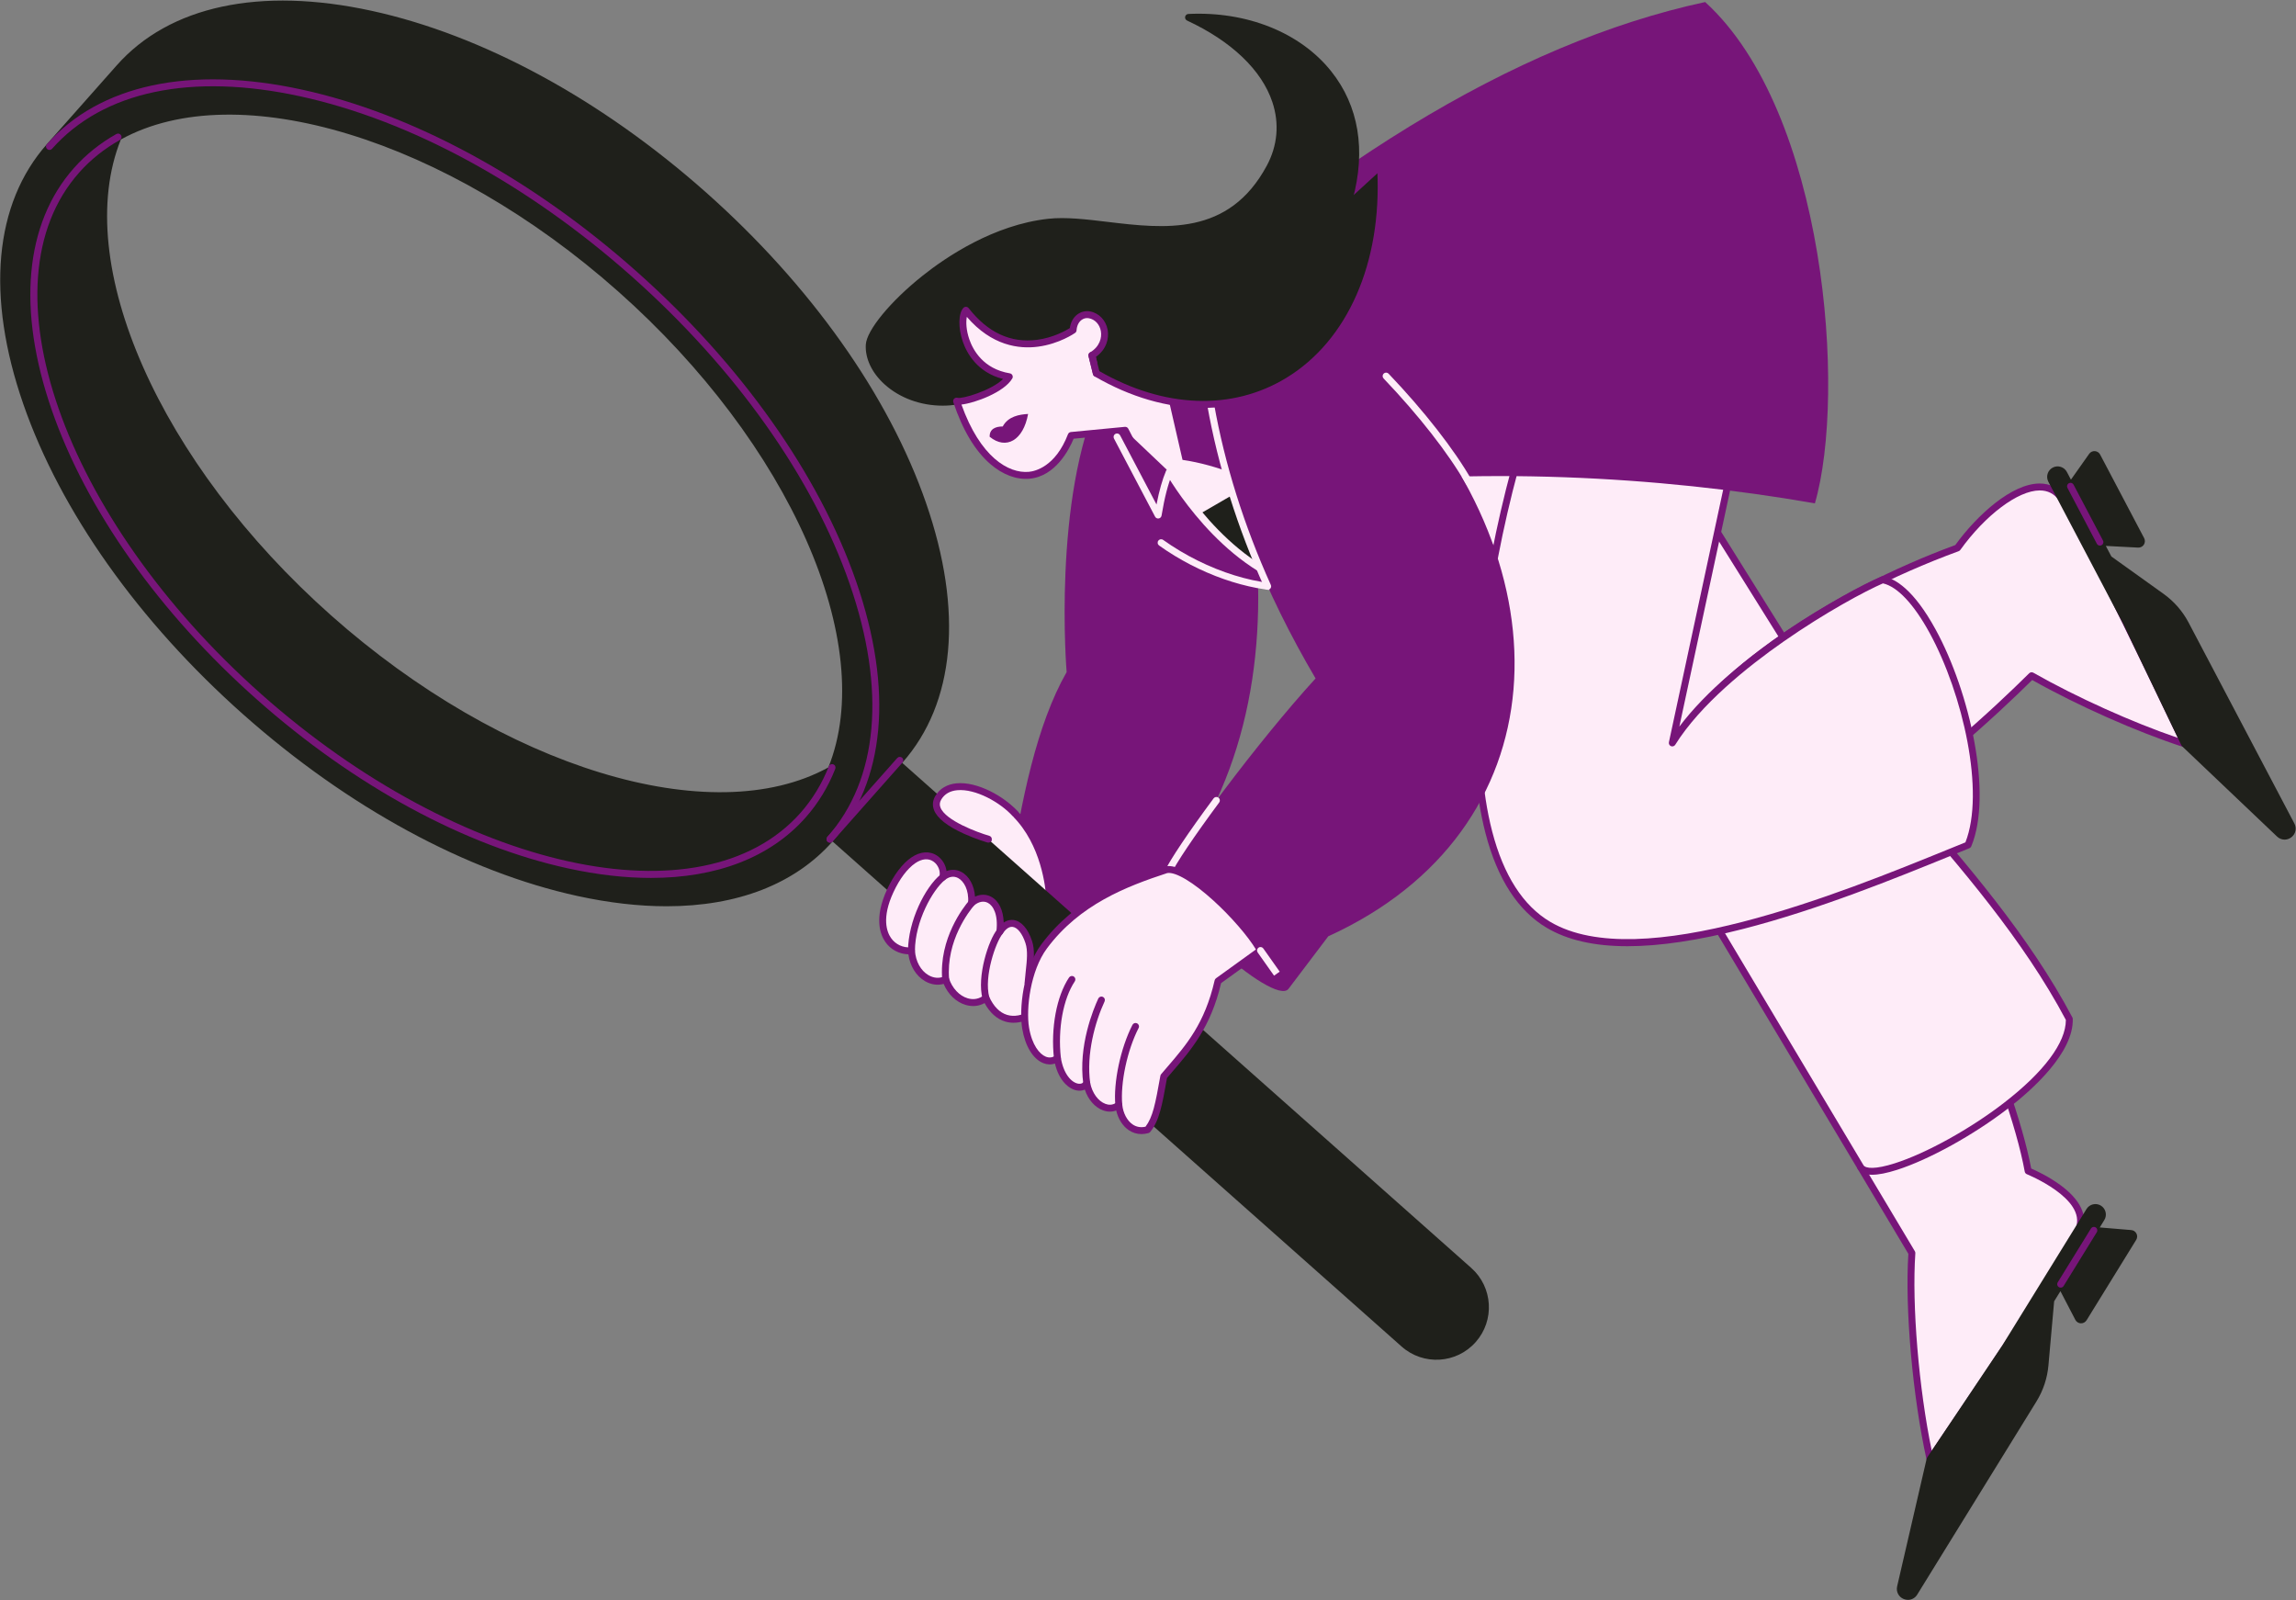 <?xml version="1.0" encoding="UTF-8"?> <svg xmlns="http://www.w3.org/2000/svg" width="2198" height="1532" viewBox="0 0 2198 1532" fill="none"><rect x="0" y="0" width="2198" height="1532" fill="#808080" stroke="none"/> <g clip-path="url(#clip0_199_187)"> <path d="M1376.63 535.675H1501.46L1482.29 387.142L1340.1 416.843L1376.63 535.675Z" fill="#FEECF8"></path> <path d="M1941.58 1120.91C1937.53 1098.69 1929.46 1070.69 1918.53 1039.44C1870.53 902.115 1781.26 1117.32 1781.26 1117.32L1830.28 1199.41C1826.67 1251.94 1834.22 1336.32 1847.67 1396.96C1847.67 1396.96 1980.97 1202.04 1990.36 1176.36C2001.8 1145.07 1941.58 1120.91 1941.58 1120.91Z" fill="#FEECF8"></path> <path d="M1847.67 1400.28C1846.92 1400.28 1846.19 1400.02 1845.6 1399.55C1845.01 1399.08 1844.6 1398.42 1844.44 1397.68C1830.99 1337.07 1823.49 1252.46 1826.91 1200.22L1778.42 1119.02C1778.16 1118.58 1778 1118.08 1777.96 1117.56C1777.92 1117.05 1778.01 1116.53 1778.21 1116.05C1780.35 1110.89 1830.91 990.321 1878.32 990.321C1878.59 990.321 1878.85 990.325 1879.12 990.332C1896.38 990.824 1910.7 1006.98 1921.66 1038.35C1932.77 1070.13 1940.45 1097.1 1944.51 1118.55C1948.89 1120.44 1960.94 1125.99 1972.21 1134.22C1991.35 1148.21 1998.71 1163.17 1993.47 1177.5C1984.04 1203.27 1855.86 1390.86 1850.41 1398.83C1850.1 1399.28 1849.7 1399.64 1849.22 1399.89C1848.74 1400.15 1848.21 1400.28 1847.67 1400.28ZM1784.97 1117.07L1833.13 1197.71C1833.47 1198.29 1833.63 1198.96 1833.59 1199.64C1830.19 1249.13 1836.9 1328.91 1849.29 1388.71C1872.33 1354.9 1979.06 1197.63 1987.25 1175.22C1997.46 1147.28 1940.92 1124.22 1940.35 1123.99C1939.83 1123.78 1939.37 1123.44 1939.01 1123.01C1938.66 1122.58 1938.42 1122.06 1938.32 1121.51C1934.42 1100.12 1926.71 1072.88 1915.41 1040.54C1905.44 1012.03 1893.17 997.365 1878.93 996.961C1861.38 996.465 1839.58 1017.12 1815.77 1056.7C1799.72 1083.37 1787.81 1110.44 1784.97 1117.07Z" fill="#771579"></path> <path d="M1368.57 426.192L1781.26 1117.32C1798 1142.21 1982.69 1042.49 1980.99 975.455C1910.96 842.912 1784.76 734.391 1726.76 641.811C1681.78 569.996 1523.53 316.664 1523.53 316.664L1368.57 426.192Z" fill="#FEECF8"></path> <path d="M1792.05 1124.52C1785.44 1124.52 1780.92 1122.74 1778.52 1119.17C1778.48 1119.12 1778.45 1119.07 1778.42 1119.02L1365.73 427.892C1365.3 427.175 1365.16 426.322 1365.33 425.505C1365.51 424.688 1365.98 423.966 1366.66 423.484L1521.62 313.957C1521.99 313.696 1522.41 313.513 1522.85 313.42C1523.29 313.326 1523.74 313.324 1524.19 313.413C1524.63 313.502 1525.05 313.68 1525.42 313.937C1525.79 314.194 1526.1 314.524 1526.34 314.907C1527.92 317.44 1685.1 569.059 1729.57 640.051C1753.42 678.125 1789.37 719.483 1827.43 763.269C1881.45 825.413 1942.68 895.849 1983.92 973.907C1984.16 974.36 1984.29 974.861 1984.3 975.373C1985.12 1007.72 1945.76 1042.99 1922.22 1061.14C1889.38 1086.45 1846.69 1110.04 1816 1119.84C1806.22 1122.96 1798.23 1124.52 1792.05 1124.52ZM1784.05 1115.53C1786.17 1118.52 1795.12 1119.55 1813.99 1113.52C1844.02 1103.94 1885.89 1080.77 1918.17 1055.88C1956.65 1026.23 1977.74 998.006 1977.69 976.301C1936.81 899.198 1876.05 829.303 1822.43 767.619C1784.2 723.633 1748.08 682.086 1723.96 643.573C1682.12 576.776 1540.5 350.086 1522.58 321.397L1372.99 427.129L1784.05 1115.53Z" fill="#771579"></path> <path d="M2091.22 711.915C2091.22 711.915 1989.92 498.932 1973.72 476.908C1952.21 447.659 1903.86 482.862 1873.92 524.504C1759.59 566.35 1639.63 642.028 1594.12 723.866C1594.12 723.866 1497.57 887.361 1505.26 887.8C1675.06 897.502 1875.48 715.624 1944.91 646.815C1988.25 671.447 2045.06 696.921 2091.22 711.915Z" fill="#FEECF8"></path> <path d="M1518.55 891.488C1514.01 891.488 1509.52 891.361 1505.07 891.108C1504.43 891.074 1503.82 890.875 1503.28 890.53C1502.74 890.185 1502.3 889.707 1502 889.141C1500.63 886.57 1498.93 883.371 1545.31 801.591C1567.81 761.928 1591.04 722.572 1591.27 722.18C1612.8 683.471 1652.6 643.428 1706.34 606.457C1754.43 573.368 1813.17 543.305 1871.83 521.74C1893.16 492.383 1926.16 462.972 1952.44 462.83H1952.64C1962.49 462.83 1970.48 466.905 1976.39 474.944C1992.59 496.971 2090.07 701.784 2094.21 710.492C2094.49 711.077 2094.59 711.731 2094.51 712.373C2094.42 713.015 2094.14 713.617 2093.72 714.104C2093.29 714.592 2092.73 714.943 2092.1 715.114C2091.48 715.286 2090.82 715.27 2090.2 715.07C2045.7 700.615 1989.18 675.553 1945.47 650.934C1911.35 684.599 1844.03 747.011 1764.56 799.516C1672.1 860.593 1589.43 891.487 1518.55 891.488ZM1508.77 884.653C1580.43 887.687 1665.23 857.19 1760.9 793.98C1841.31 740.86 1909.25 677.499 1942.59 644.457C1943.1 643.949 1943.76 643.622 1944.48 643.527C1945.2 643.432 1945.92 643.574 1946.55 643.931C1987.85 667.405 2041.26 691.447 2084.88 706.31C2067.2 669.272 1985.23 498.147 1971.05 478.873C1966.39 472.539 1960.37 469.459 1952.64 469.459H1952.48C1931.85 469.57 1900.65 493.002 1876.61 526.44C1876.22 526.978 1875.68 527.389 1875.06 527.617C1746.91 574.519 1637.78 652.183 1597.02 725.479C1564.91 779.848 1514.95 867.13 1508.77 884.653Z" fill="#771579"></path> <path d="M1490.33 328.561C1413.93 517.343 1369.5 818.432 1482.41 885.276C1574.44 939.757 1782.9 849.785 1884.07 808.874C1913.88 737.236 1852.94 563.939 1802.2 554.974C1766.85 570.026 1645.76 639.103 1600.92 711.164L1679.12 347.286C1679.12 347.286 1607.11 259.806 1490.33 328.561Z" fill="#FEECF8"></path> <path d="M1558.06 905.746C1526.19 905.746 1500.56 899.874 1480.72 888.129C1453.16 871.815 1433.43 841.312 1422.06 797.47C1411.94 758.431 1408.58 709.639 1412.07 652.444C1418.34 549.698 1446.45 428.156 1487.26 327.317C1487.54 326.641 1488.03 326.075 1488.66 325.705C1550.14 289.502 1599.33 296.677 1629.77 309.072C1662.76 322.508 1680.92 344.26 1681.68 345.18C1682.32 345.962 1682.57 346.995 1682.36 347.984L1607.67 695.518C1658.58 627.874 1766.7 566.488 1800.91 551.923C1801.5 551.671 1802.15 551.598 1802.78 551.709C1814.1 553.709 1832 564.161 1853.02 602.599C1886.06 663.027 1907.65 760.847 1887.13 810.149C1886.96 810.554 1886.71 810.922 1886.4 811.231C1886.09 811.54 1885.72 811.784 1885.31 811.949C1880.01 814.094 1874.4 816.376 1868.54 818.764C1814.69 840.691 1740.94 870.72 1668.64 889.232C1625.65 900.239 1588.92 905.746 1558.06 905.746ZM1492.98 330.851C1452.65 430.854 1424.89 551.133 1418.68 652.847C1415.23 709.344 1418.53 757.442 1428.47 795.805C1439.38 837.889 1458.1 867.032 1484.09 882.423C1569.89 933.209 1762.54 854.765 1866.04 812.622C1871.43 810.426 1876.61 808.321 1881.53 806.328C1900.42 758.374 1879.22 664.337 1847.2 605.781C1832.13 578.223 1816.33 561.469 1802.57 558.426C1785.79 565.717 1747.38 586.203 1707.01 614.409C1673.12 638.09 1627.7 674.404 1603.73 712.918C1603.32 713.581 1602.69 714.077 1601.95 714.319C1601.2 714.561 1600.4 714.534 1599.68 714.241C1598.95 713.948 1598.36 713.409 1597.99 712.719C1597.63 712.029 1597.52 711.232 1597.68 710.469L1675.53 348.223C1671.3 343.57 1654.26 326.136 1626.99 315.1C1585.1 298.147 1540.01 303.448 1492.98 330.851Z" fill="#771579"></path> <path d="M1049.54 357.409C1255.23 161.259 1449.72 41.331 1632.38 1.947C1747.85 107.068 1767.87 376.979 1737.42 481.846C1586.35 455.251 1410.13 446.805 1253.33 466.612L1049.54 357.409Z" fill="#771579"></path> <path d="M902.457 388.303C881.41 388.303 861.246 381.022 846.652 367.77C834.627 356.853 828.135 343.085 828.841 329.995C829.586 316.158 852.516 288.32 883.361 263.801C905.769 245.991 951.149 215.245 1003.33 209.442C1020.11 207.576 1039.58 209.909 1060.19 212.379C1114.6 218.899 1176.26 226.289 1212.69 158.647C1223.05 139.408 1224.91 118.33 1218.05 97.692C1207.88 67.105 1178.89 39.401 1136.41 19.681C1135.74 19.369 1135.19 18.841 1134.85 18.18C1134.51 17.52 1134.41 16.766 1134.55 16.038C1134.69 15.31 1135.07 14.652 1135.63 14.166C1136.2 13.681 1136.9 13.399 1137.64 13.363C1193.61 10.643 1244.68 31.113 1274.29 68.124C1300.78 101.233 1307.87 143.874 1294.79 191.44C1285.17 235.518 1257.77 276.092 1217.63 305.698C1176.1 336.332 1124.21 352.208 1071.44 350.432C1063.53 352.615 963.89 380.001 916.276 387.254C911.703 387.952 907.083 388.303 902.457 388.303ZM1016.56 215.397C1012.22 215.397 1008.04 215.588 1004.06 216.032C953.53 221.651 909.332 251.626 887.482 268.994C856.043 293.984 835.999 320.301 835.455 330.353C834.859 341.443 840.562 353.29 851.103 362.861C867.414 377.67 891.406 384.339 915.278 380.703C964.24 373.244 1069.11 344.201 1070.16 343.909C1070.49 343.817 1070.83 343.778 1071.17 343.791C1122.59 345.63 1173.23 330.213 1213.7 300.363C1252.57 271.695 1279.07 232.48 1288.33 189.943L1288.38 189.768C1300.9 144.301 1294.24 103.671 1269.12 72.27C1243.22 39.904 1199.94 20.788 1151.5 19.794C1188.97 39.773 1214.62 66.362 1224.33 95.601C1231.78 118.018 1229.77 140.906 1218.52 161.795C1201.31 193.755 1177.25 212.719 1144.98 219.77C1117.05 225.872 1087.74 222.361 1059.4 218.965C1044.21 217.142 1029.65 215.397 1016.56 215.397ZM2040 1180.75L2004.47 1177.79L2011.67 1166.13C2012.14 1165.38 2012.45 1164.55 2012.59 1163.67C2012.73 1162.8 2012.7 1161.91 2012.49 1161.05C2012.29 1160.2 2011.92 1159.39 2011.41 1158.67C2010.89 1157.96 2010.24 1157.35 2009.49 1156.88C2008.74 1156.42 2007.91 1156.11 2007.04 1155.97C2006.17 1155.83 2005.28 1155.86 2004.42 1156.06C2003.56 1156.27 2002.75 1156.64 2002.04 1157.15C2001.32 1157.67 2000.71 1158.32 2000.25 1159.07L1919.63 1289.66L1847.67 1396.96L1819.4 1519.24C1817.56 1527.21 1828.28 1531.62 1832.57 1524.67L1946.77 1339.67C1952.92 1329.71 1956.66 1318.44 1957.7 1306.77L1963.23 1244.61L1972.72 1229.23L1989.72 1261.88C1990.74 1263.85 1993.51 1263.95 1994.68 1262.07L2042.19 1185.1C2043.31 1183.29 2042.12 1180.93 2040 1180.75Z" fill="#1F201B"></path> <path d="M1826.54 1531.44C1825.12 1531.44 1823.73 1531.16 1822.42 1530.62C1817.56 1528.61 1814.99 1523.63 1816.17 1518.49L1844.45 1396.21C1844.54 1395.82 1844.7 1395.45 1844.92 1395.11L1916.88 1287.81L1997.43 1157.33C2000.34 1152.62 2006.52 1151.16 2011.23 1154.06C2012.35 1154.75 2013.33 1155.66 2014.1 1156.73C2014.87 1157.8 2015.42 1159.01 2015.72 1160.29C2016.03 1161.57 2016.07 1162.9 2015.86 1164.21C2015.65 1165.51 2015.19 1166.75 2014.49 1167.87L2010.13 1174.93L2040.27 1177.45C2041.33 1177.53 2042.34 1177.89 2043.21 1178.48C2044.09 1179.07 2044.8 1179.88 2045.27 1180.82C2045.75 1181.76 2045.97 1182.81 2045.93 1183.87C2045.88 1184.92 2045.57 1185.95 2045.01 1186.84L1997.5 1263.81C1996.92 1264.73 1996.11 1265.49 1995.15 1266C1994.19 1266.51 1993.11 1266.77 1992.02 1266.73C1990.94 1266.69 1989.88 1266.36 1988.96 1265.78C1988.04 1265.2 1987.29 1264.38 1986.78 1263.42L1972.48 1235.94L1966.46 1245.68L1961 1307.07C1959.91 1319.25 1956 1331 1949.59 1341.42L1835.39 1526.41C1833.39 1529.64 1830.06 1531.44 1826.54 1531.44ZM1850.77 1398.3L1822.63 1519.99C1822.08 1522.37 1823.46 1523.88 1824.95 1524.49C1826.43 1525.1 1828.47 1525.01 1829.75 1522.92L1943.95 1337.93C1949.82 1328.4 1953.4 1317.63 1954.4 1306.48L1959.93 1244.31C1959.98 1243.8 1960.14 1243.3 1960.41 1242.86L1969.9 1227.49C1970.21 1226.99 1970.65 1226.59 1971.16 1226.31C1971.68 1226.04 1972.26 1225.9 1972.84 1225.92C1973.43 1225.94 1973.99 1226.12 1974.49 1226.43C1974.98 1226.74 1975.39 1227.18 1975.66 1227.7L1992.29 1259.63L2038.98 1183.99L2004.2 1181.09C2003.64 1181.05 2003.09 1180.86 2002.62 1180.54C2002.15 1180.22 2001.77 1179.79 2001.52 1179.28C2001.26 1178.78 2001.14 1178.21 2001.17 1177.65C2001.19 1177.08 2001.36 1176.53 2001.66 1176.05L2008.86 1164.39C2009.09 1164.01 2009.25 1163.59 2009.32 1163.14C2009.39 1162.7 2009.38 1162.25 2009.27 1161.82C2009.17 1161.38 2008.98 1160.97 2008.72 1160.61C2008.46 1160.25 2008.13 1159.94 2007.75 1159.7C2006.98 1159.23 2006.06 1159.08 2005.18 1159.29C2004.3 1159.5 2003.55 1160.04 2003.07 1160.81L1922.45 1291.41L1850.77 1398.3ZM2193.5 789.76L2092.2 597.389C2086.74 587.025 2078.94 578.078 2069.42 571.261L2018.71 534.94L1982.5 466.177L2010.29 518.954L2047.03 520.869C2049.24 520.984 2050.74 518.645 2049.7 516.685L2007.56 436.651C2006.56 434.765 2003.93 434.593 2002.7 436.334L1982.12 465.461L1975.74 453.336C1975.33 452.548 1974.77 451.849 1974.09 451.279C1973.41 450.709 1972.63 450.279 1971.78 450.013C1970.94 449.748 1970.05 449.653 1969.17 449.733C1968.29 449.813 1967.43 450.067 1966.64 450.48C1965.86 450.893 1965.17 451.458 1964.6 452.141C1964.04 452.824 1963.61 453.612 1963.35 454.46C1963.1 455.307 1963.01 456.198 1963.09 457.08C1963.18 457.962 1963.44 458.819 1963.86 459.6L2035.37 595.4L2091.22 711.913L2182.15 798.363C2188.07 803.995 2197.31 796.993 2193.5 789.76Z" fill="#1F201B"></path> <path d="M2187.09 803.717C2184.5 803.717 2181.92 802.724 2179.86 800.767L2088.94 714.317C2088.65 714.04 2088.41 713.711 2088.24 713.348L2032.39 596.835L1960.93 461.145C1958.35 456.251 1960.23 450.173 1965.12 447.594C1966.29 446.976 1967.56 446.595 1968.87 446.474C1970.18 446.352 1971.51 446.491 1972.76 446.884C1974.02 447.271 1975.19 447.903 1976.21 448.745C1977.22 449.588 1978.06 450.623 1978.67 451.79L1982.54 459.135L2000 434.42C2000.61 433.556 2001.42 432.863 2002.38 432.408C2003.33 431.954 2004.38 431.753 2005.43 431.825C2006.49 431.889 2007.51 432.225 2008.39 432.8C2009.28 433.374 2010 434.168 2010.49 435.104L2052.64 515.14C2053.14 516.105 2053.38 517.186 2053.34 518.275C2053.29 519.364 2052.96 520.421 2052.38 521.34C2051.79 522.257 2050.97 523.003 2050 523.501C2049.03 524 2047.95 524.234 2046.86 524.179L2015.94 522.568L2021.27 532.7L2071.35 568.565C2081.28 575.694 2089.42 585.032 2095.13 595.844L2196.43 788.215C2198.89 792.874 2197.67 798.349 2193.48 801.529C2191.54 802.993 2189.31 803.717 2187.09 803.717ZM2093.95 709.931L2184.43 795.96C2186.2 797.645 2188.2 797.21 2189.47 796.242C2190.75 795.274 2191.71 793.468 2190.57 791.304L2089.27 598.934C2084.04 589.033 2076.59 580.483 2067.49 573.955L2016.78 537.634C2016.36 537.334 2016.02 536.941 2015.78 536.485L2007.39 520.55L2007.36 520.5L1979.57 467.722C1979.5 467.602 1979.45 467.477 1979.4 467.35C1979.32 467.239 1979.25 467.125 1979.19 467.006L1972.8 454.881C1972.6 454.485 1972.31 454.134 1971.97 453.848C1971.63 453.563 1971.23 453.348 1970.8 453.217C1970.38 453.084 1969.93 453.037 1969.48 453.078C1969.04 453.119 1968.61 453.248 1968.21 453.457C1967.41 453.879 1966.82 454.6 1966.55 455.462C1966.28 456.324 1966.37 457.256 1966.79 458.055L2038.3 593.855L2093.95 709.931ZM2012.34 515.742L2046.39 517.516L2004.97 438.858L1986 465.713L2012.34 515.742Z" fill="#1F201B"></path> <path d="M1053.9 376.978C1007.22 476.832 1021.11 643.334 1021.11 643.334C992.548 693.47 977.781 764.959 966.208 841.388C966.182 863.055 1100.59 905.713 1108.71 882.95C1117.35 857.377 1124.98 832.92 1124.98 832.92C1195.99 736.774 1215.55 616.062 1199.03 489.969C1199.03 489.97 1100.59 277.125 1053.9 376.978Z" fill="#771579"></path> <path d="M915.775 383.978C869.356 391.05 830.54 360.032 832.148 330.173C833.402 306.908 915.775 222.514 1003.69 212.737C1064.29 205.999 1164.19 255.692 1215.61 160.22C1240.8 113.443 1218.35 54.064 1137.8 16.674C1235.23 11.935 1322.23 79.361 1291.57 190.648C1272.6 277.763 1181.63 351.067 1071.05 347.102C1071.05 347.102 965.503 376.403 915.775 383.978Z" fill="#1F201B"></path> <path d="M924.679 296.995C917.237 305.121 921.861 353.195 966.209 360.643C957.825 374.862 922.202 385.899 915.775 383.978C934.92 441.313 965.23 456.807 985.314 454.937C1008.67 452.763 1021.4 427.463 1025.49 416.843L1077.17 411.889C1086.07 428.624 1120.8 498.974 1130.36 502.496C1172.94 514.385 1191.26 499.907 1192.27 466.609L1126.44 370.005C1108.33 346.607 1084.35 346.761 1049.54 357.408L1045.28 340.16C1064.25 328.806 1059.19 304.393 1042.93 301.347C1035.67 299.987 1028.02 305.442 1027.31 315.962C1027.31 315.962 970.686 355.904 924.679 296.995Z" fill="#FEECF8"></path> <path d="M1156.37 509.957C1148.59 509.957 1139.66 508.533 1129.47 505.689C1129.38 505.665 1129.3 505.637 1129.21 505.607C1121.49 502.761 1105.43 473.934 1080.29 425.103C1078.31 421.254 1076.61 417.942 1075.28 415.401L1027.81 419.951C1023.46 430.421 1010.38 455.935 985.62 458.239C973.187 459.394 959.841 454.399 948.025 444.168C933.422 431.524 921.515 411.626 912.634 385.031C912.441 384.455 912.41 383.838 912.545 383.245C912.679 382.653 912.973 382.11 913.395 381.674C913.817 381.238 914.351 380.926 914.938 380.773C915.525 380.62 916.143 380.631 916.724 380.805C921.104 382.09 949.152 373.765 960.282 362.787C935.377 356.462 925.434 337.882 921.661 326.899C917.17 313.837 917.419 300.018 922.238 294.758C922.561 294.4 922.959 294.117 923.403 293.932C923.848 293.746 924.329 293.662 924.81 293.685C925.291 293.704 925.761 293.828 926.19 294.047C926.618 294.266 926.993 294.577 927.289 294.956C945.596 318.397 967.657 328.6 992.816 325.284C1008.44 323.226 1020.43 316.401 1024.18 314.054C1024.91 308.643 1027.35 304.101 1031.17 301.144C1034.71 298.395 1039.21 297.282 1043.54 298.092C1052.14 299.703 1058.76 306.656 1060.39 315.807C1061.8 323.681 1059.46 334.356 1049.06 341.66L1051.92 353.24C1084.24 343.795 1109.8 343.096 1129.06 367.98C1129.1 368.033 1129.14 368.087 1129.18 368.143L1195 464.747C1195.4 465.325 1195.6 466.015 1195.58 466.715C1195.06 483.85 1190.01 496.066 1180.56 503.026C1174.27 507.649 1166.26 509.957 1156.37 509.957ZM1131.44 499.357C1152.12 505.1 1167.32 504.536 1176.63 497.682C1184.17 492.128 1188.3 482.002 1188.92 467.58L1123.76 371.959C1108.31 352.064 1088.45 348.98 1050.51 360.581C1050.08 360.712 1049.62 360.754 1049.18 360.705C1048.73 360.656 1048.3 360.516 1047.91 360.294C1047.51 360.071 1047.17 359.772 1046.9 359.413C1046.63 359.055 1046.43 358.644 1046.32 358.207L1042.06 340.959C1041.89 340.269 1041.95 339.543 1042.22 338.888C1042.49 338.232 1042.97 337.682 1043.58 337.317C1052.86 331.765 1054.98 323.168 1053.87 316.973C1052.71 310.462 1048.28 305.724 1042.32 304.608C1039.82 304.14 1037.3 304.772 1035.22 306.385C1032.54 308.468 1030.9 311.95 1030.61 316.186C1030.58 316.679 1030.44 317.157 1030.2 317.587C1029.96 318.018 1029.62 318.388 1029.22 318.673C1028.61 319.1 1014.16 329.16 993.678 331.857C975.546 334.246 949.38 331.027 925.553 303.295C924.666 307.949 924.842 315.777 927.922 324.74C931.48 335.09 941.254 353.092 966.756 357.374C967.286 357.464 967.786 357.681 968.213 358.007C968.641 358.333 968.983 358.758 969.209 359.245C969.436 359.733 969.541 360.268 969.516 360.805C969.49 361.342 969.334 361.865 969.061 362.328C961.344 375.419 933.572 385.746 920.414 387.26C938.326 437.388 965.338 453.468 985.006 451.637C990.731 451.104 1010.35 446.934 1022.4 415.651C1022.62 415.076 1023 414.574 1023.49 414.202C1023.98 413.83 1024.56 413.602 1025.17 413.544L1076.86 408.59C1077.51 408.525 1078.16 408.656 1078.74 408.967C1079.32 409.277 1079.79 409.752 1080.1 410.332C1081.53 413.025 1083.63 417.103 1086.18 422.066C1095.61 440.386 1124.24 496.004 1131.44 499.357Z" fill="#771579"></path> <path d="M1132.05 440.203L1115.1 366.456L1146.77 373.677C1164.88 394.142 1173.68 422.588 1180.08 453.088C1165.82 447.548 1148.41 442.555 1132.05 440.203Z" fill="#771579"></path> <path d="M1130.36 502.497C1160.22 539.027 1201.62 554.911 1248.08 561.744L1192.27 466.61L1130.36 502.497Z" fill="#1F201B"></path> <path d="M1119.36 451.883C1119.36 451.883 1170.95 543.462 1248.08 561.744C1185.97 569.213 1101.02 526.569 1066.56 474.736C1032.09 422.901 1079.75 423.119 1119.36 451.883Z" fill="#771579"></path> <path d="M1248.09 565.059C1247.84 565.059 1247.58 565.03 1247.32 564.969C1206.64 555.328 1173.21 525.497 1152.33 502.17C1129.81 477.01 1117.01 454.459 1116.48 453.511C1116.06 452.746 1115.95 451.845 1116.19 451.004C1116.43 450.163 1116.99 449.451 1117.75 449.021C1118.51 448.592 1119.41 448.481 1120.25 448.712C1121.1 448.942 1121.81 449.497 1122.25 450.254C1122.76 451.157 1174.05 540.788 1248.85 558.518C1249.27 558.618 1249.67 558.801 1250.02 559.056C1250.38 559.311 1250.67 559.633 1250.9 560.003C1251.13 560.374 1251.28 560.786 1251.35 561.215C1251.42 561.645 1251.41 562.085 1251.31 562.508C1251.14 563.234 1250.72 563.881 1250.14 564.344C1249.56 564.807 1248.83 565.059 1248.09 565.059Z" fill="#FEECF8"></path> <path d="M1233.75 565.884C1195.04 565.884 1147.99 549.569 1109.64 522.195C1109.29 521.944 1108.98 521.624 1108.75 521.255C1108.51 520.885 1108.35 520.472 1108.28 520.041C1108.21 519.609 1108.22 519.168 1108.32 518.741C1108.41 518.314 1108.59 517.911 1108.85 517.555C1109.1 517.198 1109.43 516.896 1109.8 516.665C1110.17 516.434 1110.58 516.278 1111.01 516.208C1111.44 516.138 1111.89 516.154 1112.31 516.255C1112.74 516.356 1113.14 516.541 1113.49 516.798C1155.58 546.844 1208.25 563.195 1247.69 558.453C1248.55 558.371 1249.41 558.629 1250.08 559.172C1250.76 559.715 1251.19 560.501 1251.29 561.36C1251.4 562.219 1251.16 563.085 1250.63 563.772C1250.11 564.459 1249.33 564.913 1248.48 565.037C1243.59 565.612 1238.67 565.895 1233.75 565.884Z" fill="#FEECF8"></path> <path d="M1158.94 387.142C1175.63 480.957 1211.26 567.572 1259.42 649.428C1203.71 710.351 1129.7 810.268 1117.52 836.167C1105.34 862.067 1219.93 964.489 1233.54 946.509L1271.6 896.234C1493.03 795.466 1504.51 545.832 1326.91 359.965C1262.46 283.848 1151.38 316.664 1158.94 387.142Z" fill="#771579"></path> <path d="M1406.15 464.725C1405.57 464.725 1404.99 464.571 1404.49 464.277C1403.98 463.983 1403.56 463.561 1403.27 463.053C1386.75 434.093 1358.05 397.355 1324.51 362.258C1323.92 361.621 1323.59 360.774 1323.62 359.9C1323.64 359.027 1324.01 358.198 1324.64 357.594C1325.27 356.99 1326.11 356.66 1326.99 356.675C1327.86 356.691 1328.69 357.05 1329.3 357.676C1363.19 393.146 1392.25 430.356 1409.02 459.765C1409.31 460.269 1409.46 460.84 1409.46 461.421C1409.46 462.002 1409.31 462.572 1409.02 463.074C1408.73 463.576 1408.31 463.993 1407.8 464.283C1407.3 464.573 1406.73 464.725 1406.15 464.725ZM1213.57 564.568C1212.93 564.569 1212.3 564.385 1211.77 564.038C1211.23 563.692 1210.81 563.198 1210.54 562.617C1184.51 504.9 1166.06 446.057 1155.69 387.723C1155.56 386.868 1155.76 385.996 1156.27 385.294C1156.77 384.591 1157.53 384.113 1158.38 383.962C1159.23 383.81 1160.11 383.997 1160.82 384.483C1161.54 384.968 1162.03 385.714 1162.21 386.561C1172.48 444.356 1190.78 502.672 1216.58 559.889C1216.81 560.394 1216.91 560.947 1216.87 561.5C1216.82 562.052 1216.65 562.585 1216.35 563.05C1216.05 563.515 1215.63 563.898 1215.15 564.163C1214.66 564.429 1214.12 564.568 1213.57 564.568ZM1117.51 839.484C1116.96 839.483 1116.41 839.342 1115.92 839.072C1115.43 838.803 1115.02 838.414 1114.72 837.943C1114.42 837.471 1114.25 836.932 1114.21 836.374C1114.18 835.817 1114.28 835.26 1114.52 834.755C1119.96 823.181 1137.67 796.784 1161.87 764.143C1162.4 763.463 1163.18 763.017 1164.03 762.902C1164.89 762.786 1165.76 763.01 1166.45 763.525C1167.15 764.04 1167.61 764.805 1167.75 765.659C1167.89 766.512 1167.69 767.386 1167.19 768.093C1143.23 800.403 1125.78 826.378 1120.51 837.578C1120.25 838.148 1119.82 838.63 1119.29 838.968C1118.76 839.305 1118.14 839.484 1117.51 839.484Z" fill="#FEECF8"></path> <path d="M947.417 418.085C947.225 410.485 953.14 408.262 959.934 408.22C965.147 398.512 975.76 396.756 984.218 396.248C979.651 421.471 963.243 430.949 947.417 418.085Z" fill="#771579"></path> <path d="M1049.54 357.409C1191.25 439.865 1330.63 343.039 1321.83 162.929L1281.91 199.492C1171.88 258.361 1041.56 321.106 1049.54 357.409Z" fill="#1F201B"></path> <path d="M1151.77 390.436C1117.9 390.436 1082.37 380.349 1047.87 360.275C1047.49 360.052 1047.16 359.753 1046.89 359.398C1046.62 359.042 1046.43 358.637 1046.32 358.205L1042.06 340.957C1041.95 340.531 1041.92 340.087 1041.98 339.651C1042.04 339.214 1042.19 338.794 1042.41 338.415C1042.63 338.036 1042.93 337.705 1043.29 337.442C1043.64 337.179 1044.04 336.99 1044.47 336.884C1044.89 336.778 1045.34 336.759 1045.77 336.827C1046.21 336.895 1046.63 337.049 1047 337.28C1047.37 337.511 1047.7 337.814 1047.96 338.172C1048.21 338.53 1048.39 338.936 1048.49 339.365L1052.42 355.244C1114.44 390.874 1179.59 393.262 1231.36 361.744C1290.26 325.887 1322.85 251.623 1318.52 163.091C1318.48 162.215 1318.79 161.359 1319.38 160.711C1319.97 160.063 1320.79 159.675 1321.67 159.632C1322.54 159.589 1323.4 159.895 1324.05 160.483C1324.7 161.07 1325.09 161.892 1325.14 162.767C1329.58 253.765 1295.81 330.268 1234.8 367.409C1209.55 382.782 1181.28 390.436 1151.77 390.436Z" fill="#771579"></path> <path d="M972.039 779.144C1005.19 812.443 1005.19 864.44 1005.19 864.44H910.3L947.417 801.189C947.417 801.189 938.887 745.846 972.039 779.144Z" fill="#FEECF8"></path> <path d="M1005.19 867.756H910.302C909.718 867.756 909.145 867.601 908.641 867.308C908.136 867.015 907.717 866.594 907.428 866.087C907.138 865.58 906.987 865.006 906.99 864.422C906.994 863.838 907.151 863.266 907.446 862.762L943.972 800.514C943.015 793.607 940.763 771.243 950.773 766.175C956.601 763.225 964.326 766.699 974.385 776.804C1008.12 810.683 1008.5 862.261 1008.5 864.441C1008.5 865.32 1008.16 866.163 1007.53 866.785C1006.91 867.406 1006.07 867.756 1005.19 867.756ZM916.088 861.126H1001.75C1001.06 849.323 996.731 808.647 969.694 781.485C958.973 770.718 954.794 771.572 953.763 772.093C949.031 774.489 949.133 790.571 950.692 800.684C950.809 801.438 950.661 802.21 950.275 802.868L916.088 861.126ZM1077.17 411.891L1119.36 451.884C1114.43 463.595 1111.23 477.817 1108.71 493.018L1066.56 412.908L1077.17 411.891Z" fill="#771579"></path> <path d="M1108.71 496.333C1108.1 496.333 1107.51 496.168 1107 495.856C1106.48 495.544 1106.06 495.097 1105.78 494.563L1066.42 419.774C1066.01 418.996 1065.93 418.087 1066.19 417.247C1066.45 416.408 1067.03 415.706 1067.81 415.296C1068.59 414.886 1069.5 414.802 1070.33 415.063C1071.17 415.323 1071.88 415.906 1072.28 416.684L1107.15 482.943C1109.75 469.572 1112.71 459.143 1116.31 450.595C1116.48 450.189 1116.72 449.819 1117.03 449.508C1117.34 449.196 1117.71 448.949 1118.11 448.781C1118.52 448.613 1118.95 448.527 1119.39 448.528C1119.83 448.53 1120.26 448.618 1120.67 448.789C1121.07 448.959 1121.44 449.208 1121.74 449.522C1122.05 449.835 1122.29 450.206 1122.46 450.614C1122.62 451.021 1122.7 451.457 1122.69 451.896C1122.68 452.335 1122.59 452.768 1122.42 453.17C1118.21 463.158 1114.89 475.992 1111.97 493.56C1111.85 494.335 1111.45 495.039 1110.85 495.546C1110.25 496.054 1109.49 496.333 1108.71 496.333Z" fill="#FEECF8"></path> <path d="M1412.7 1284.68C1394.3 1305.45 1362.54 1307.36 1341.79 1288.94L775.719 786.56L842.381 711.329L1408.45 1213.7C1429.21 1232.13 1431.11 1263.9 1412.7 1284.68Z" fill="#1F201B"></path> <path d="M673.63 186.595C467.306 3.487 216.842 -51.051 114.202 64.78L47.39 140.179C-55.25 256.011 28.802 498.351 235.126 681.459C441.449 864.568 691.913 919.106 794.553 803.275L861.365 727.876C964.005 612.045 879.953 369.704 673.63 186.595ZM795.625 736.927C684.769 798.916 483.856 741.619 314.78 591.567C145.705 441.516 64.84 248.74 113.082 131.182C223.926 69.137 424.868 126.408 593.975 276.489C763.083 426.569 843.925 619.376 795.625 736.927Z" fill="#1F201B"></path> <path d="M638.107 867.498C611.581 867.498 583.104 864.261 553.016 857.71C446.809 834.583 333.132 772.871 232.927 683.94C132.722 595.011 57.908 489.44 22.267 386.678C-13.601 283.26 -5.56 194.938 44.913 137.98L111.724 62.581C162.192 5.623 248.849 -12.931 355.738 10.346C461.945 33.473 575.622 95.185 675.827 184.115C776.032 273.045 850.846 378.616 886.486 481.378C922.355 584.795 914.313 673.117 863.841 730.076L797.03 805.474C760.768 846.4 705.813 867.497 638.107 867.498ZM270.652 7.185C204.874 7.185 151.647 27.518 116.68 66.979L49.868 142.378C1.057 197.464 -6.523 283.451 28.525 384.503C63.8 486.21 137.953 590.79 237.324 678.98C336.692 767.169 449.307 828.341 554.424 851.231C658.867 873.973 743.264 856.159 792.074 801.075L858.886 725.676C907.697 670.591 915.277 584.603 880.227 483.551C844.953 381.844 770.799 277.264 671.429 189.075C572.062 100.887 459.447 39.713 354.33 16.823C324.708 10.374 296.694 7.185 270.652 7.185ZM689.365 764.819C654.456 764.819 616.244 758.876 576.091 746.94C487.629 720.644 394.046 666.345 312.582 594.047C231.119 521.748 166.061 435.257 129.397 350.506C93.028 266.435 86.146 188.096 110.018 129.922C110.303 129.23 110.813 128.653 111.465 128.288C166.318 97.584 244.861 95.036 332.622 121.111C421.094 147.397 514.693 201.697 596.172 274.009C677.65 346.321 742.711 432.826 779.367 517.591C815.728 601.674 822.59 680.018 798.689 738.189C798.403 738.881 797.893 739.457 797.24 739.823C767.484 756.46 730.748 764.819 689.365 764.819ZM115.71 133.513C68.119 251.853 152.573 443.18 316.979 589.087C481.382 734.994 681.287 796.029 792.998 734.595C840.649 616.253 756.215 424.905 591.777 278.968C427.339 133.031 227.414 72.019 115.71 133.513Z" fill="#1F201B"></path> <path d="M794.552 806.59C793.914 806.589 793.289 806.405 792.754 806.058C792.218 805.711 791.794 805.216 791.532 804.634C791.271 804.051 791.183 803.405 791.279 802.774C791.376 802.143 791.652 801.553 792.076 801.075L858.887 725.676C859.173 725.34 859.523 725.065 859.916 724.866C860.309 724.668 860.738 724.55 861.178 724.519C861.617 724.488 862.058 724.545 862.475 724.687C862.892 724.829 863.277 725.053 863.607 725.346C863.936 725.638 864.204 725.994 864.395 726.391C864.586 726.788 864.695 727.22 864.717 727.66C864.739 728.101 864.673 728.541 864.523 728.955C864.373 729.37 864.142 729.75 863.843 730.074L797.031 805.473C796.721 805.825 796.339 806.106 795.912 806.299C795.484 806.491 795.021 806.591 794.552 806.59Z" fill="#771579"></path> <path d="M989.631 969.361C972.244 980.373 954.109 977.825 943.851 955.317C931.107 965.638 911.639 956.868 905.313 937.54C892.203 943.91 874.037 932.391 872.581 910.115C852.895 911.693 834.355 891.364 852.284 852.671C858.95 838.285 866.922 828.587 874.273 823.556C892.094 811.358 905.396 827.509 902.585 839.68C916.222 828.863 931.709 842.774 930.092 864.442C943.212 852.931 960.538 863.058 957.156 891.834C966.209 877.954 978.583 882.818 984.822 901.683C988.294 912.178 985.445 925.179 984.189 940.802C989.579 955.081 989.631 969.361 989.631 969.361Z" fill="#FFBFC7"></path> <path d="M989.631 969.361C972.244 980.373 954.109 977.825 943.851 955.317C931.107 965.638 911.639 956.868 905.313 937.54C892.203 943.91 874.037 932.391 872.581 910.115C852.895 911.693 834.355 891.364 852.284 852.671C858.95 838.285 866.922 828.587 874.273 823.556C892.094 811.358 905.396 827.509 902.585 839.68C916.222 828.863 931.709 842.774 930.092 864.442C943.212 852.931 960.538 863.058 957.156 891.834C966.209 877.954 978.583 882.818 984.822 901.683C988.294 912.178 985.445 925.179 984.189 940.802C989.579 955.081 989.631 969.361 989.631 969.361Z" fill="#FEECF8"></path> <path d="M970.325 979.014C967.611 979.02 964.91 978.631 962.307 977.86C954.324 975.483 947.554 969.402 942.568 960.179C937.167 963.197 930.886 963.839 924.506 961.955C915.294 959.234 907.581 951.819 903.376 941.816C897.627 943.448 891.296 942.548 885.519 939.185C876.967 934.207 871.155 924.75 869.597 913.503C860.7 913.244 852.623 908.963 847.55 901.668C842.703 894.702 836.481 878.892 849.279 851.276C855.681 837.461 863.892 826.645 872.402 820.82C881.057 814.896 890.109 814.293 897.247 819.169C902.202 822.554 905.416 828.065 906.13 833.82C910.846 831.988 915.795 832.23 920.314 834.628C927.819 838.61 932.642 847.546 933.41 858.29C938.537 855.868 943.986 855.834 948.785 858.357C956.209 862.264 960.481 871.23 960.862 883.108C964.661 880.532 968.147 880.373 970.315 880.657C977.647 881.611 984.081 888.895 987.963 900.641C990.839 909.331 989.771 919.137 988.536 930.49C988.19 933.666 987.833 936.941 987.549 940.338C992.827 954.763 992.939 968.753 992.941 969.351C992.943 969.912 992.803 970.465 992.533 970.957C992.264 971.449 991.874 971.865 991.4 972.165C984.231 976.704 977.076 979.014 970.325 979.014ZM943.851 952.002C944.486 952.001 945.108 952.184 945.643 952.528C946.177 952.872 946.601 953.363 946.864 953.942C951.203 963.464 957.036 969.372 964.197 971.506C970.804 973.474 978.396 972.099 986.251 967.537C986.033 963.337 985.093 952.58 981.089 941.973C980.917 941.515 980.847 941.024 980.887 940.536C981.189 936.786 981.577 933.22 981.952 929.773C983.105 919.189 984.1 910.047 981.678 902.725C978.669 893.628 974.103 887.837 969.461 887.232C965.395 886.706 962.031 890.428 959.931 893.647C959.523 894.273 958.915 894.742 958.207 894.979C957.499 895.215 956.731 895.206 956.029 894.951C955.327 894.697 954.732 894.212 954.34 893.576C953.947 892.941 953.781 892.191 953.868 891.449C955.739 875.529 950.877 866.948 945.705 864.227C941.595 862.065 936.703 863.054 932.277 866.936C931.783 867.371 931.17 867.648 930.518 867.732C929.866 867.817 929.203 867.705 928.614 867.411C928.025 867.117 927.537 866.655 927.212 866.082C926.887 865.51 926.74 864.853 926.789 864.197C927.713 851.82 922.646 843.371 917.212 840.488C913.173 838.343 908.827 838.964 904.644 842.281C904.106 842.708 903.448 842.957 902.762 842.994C902.077 843.03 901.396 842.853 900.816 842.485C900.235 842.118 899.783 841.579 899.522 840.943C899.261 840.308 899.204 839.606 899.359 838.937C900.547 833.784 898.089 827.774 893.513 824.648C888.682 821.347 882.513 821.935 876.144 826.296C868.605 831.458 861.198 841.321 855.29 854.07C843.887 878.681 848.954 892.085 852.989 897.885C857.313 904.1 864.53 907.439 872.32 906.815C872.757 906.78 873.198 906.832 873.615 906.969C874.032 907.105 874.418 907.324 874.75 907.611C875.082 907.899 875.354 908.249 875.55 908.643C875.745 909.036 875.861 909.464 875.889 909.903C876.57 920.324 881.416 929.13 888.852 933.458C893.851 936.368 899.323 936.77 903.869 934.562C904.294 934.356 904.759 934.243 905.231 934.231C905.704 934.219 906.173 934.308 906.608 934.493C907.044 934.678 907.434 934.954 907.754 935.302C908.074 935.651 908.315 936.063 908.462 936.513C911.544 945.931 918.41 953.244 926.381 955.599C931.985 957.254 937.449 956.241 941.767 952.743C942.356 952.263 943.092 952.002 943.851 952.002Z" fill="#771579"></path> <path d="M943.849 958.633C943.121 958.631 942.413 958.391 941.836 957.947C941.258 957.504 940.843 956.883 940.653 956.179C934.883 934.767 946.398 899.794 954.589 889.738C954.861 889.393 955.2 889.106 955.584 888.894C955.968 888.681 956.391 888.547 956.827 888.5C957.263 888.452 957.705 888.492 958.126 888.617C958.547 888.741 958.939 888.948 959.279 889.226C959.619 889.504 959.901 889.846 960.108 890.234C960.315 890.621 960.442 891.046 960.484 891.483C960.525 891.921 960.479 892.362 960.349 892.781C960.218 893.201 960.005 893.59 959.723 893.926C953.228 901.902 941.79 934.934 947.051 954.452C947.184 954.943 947.202 955.459 947.103 955.959C947.004 956.459 946.792 956.929 946.482 957.334C946.172 957.738 945.774 958.066 945.317 958.291C944.86 958.516 944.358 958.633 943.849 958.633ZM905.311 940.855C904.481 940.854 903.682 940.541 903.071 939.978C902.461 939.416 902.083 938.645 902.014 937.817C898.694 898.272 922.725 867.959 927.575 862.284C928.146 861.616 928.959 861.203 929.835 861.135C930.71 861.067 931.577 861.349 932.245 861.921C932.912 862.492 933.325 863.306 933.393 864.182C933.461 865.058 933.179 865.926 932.608 866.594C928.058 871.917 905.516 900.343 908.615 937.261C908.654 937.719 908.597 938.179 908.448 938.614C908.3 939.048 908.062 939.447 907.752 939.785C907.441 940.123 907.064 940.392 906.643 940.576C906.223 940.761 905.769 940.855 905.311 940.855ZM872.582 913.429C871.704 913.429 870.861 913.08 870.24 912.458C869.619 911.837 869.27 910.993 869.27 910.114C869.27 881.847 885.737 848.943 900.514 837.092C901.2 836.542 902.076 836.287 902.949 836.383C903.822 836.48 904.621 836.919 905.171 837.605C905.72 838.291 905.975 839.168 905.878 840.042C905.782 840.916 905.343 841.716 904.657 842.266C892.648 851.896 875.895 882.368 875.895 910.114C875.895 910.993 875.546 911.837 874.925 912.458C874.304 913.08 873.461 913.429 872.582 913.429Z" fill="#771579"></path> <path d="M1116.61 832.505C1081.52 843.987 1032.81 861.237 999.621 905.846C982.84 928.404 978.804 965.808 981.849 984.089C986.24 1010.45 1001.81 1020.82 1012.3 1013.04C1016.69 1040.12 1035.3 1045.54 1040.37 1037.07C1044.09 1056.37 1060.67 1066.19 1071.05 1057.74C1072.51 1072.28 1083 1085.83 1098.56 1081.42C1106.68 1071.27 1109.05 1058.74 1114.11 1030.36C1134.22 1006.64 1155.39 985.613 1166.03 939.118L1206.68 909.8C1192.27 883.257 1137.12 828.411 1116.61 832.505Z" fill="#FEECF8"></path> <path d="M1092.72 1085.58C1088.35 1085.58 1084.23 1084.31 1080.54 1081.8C1074.71 1077.83 1070.41 1071 1068.56 1062.98C1064.7 1064.47 1060.35 1064.48 1056.06 1062.92C1048.12 1060.03 1041.69 1052.62 1038.5 1042.99C1036.23 1044.03 1033.53 1044.34 1030.71 1043.79C1023.35 1042.38 1013.87 1034.76 1009.91 1018.03C1006.34 1019.28 1002.48 1019.16 998.659 1017.62C988.869 1013.66 981.364 1001.33 978.583 984.632C975.506 966.159 979.22 927.716 996.966 903.864C1029.36 860.321 1075.18 842.571 1115.58 829.352C1115.71 829.311 1115.84 829.278 1115.96 829.253C1121.94 828.06 1136.39 830.113 1166.16 857.209C1184.76 874.135 1202.22 894.634 1209.59 908.216C1209.98 908.924 1210.09 909.749 1209.91 910.536C1209.73 911.322 1209.27 912.016 1208.62 912.488L1168.98 941.078C1159.08 983.18 1140.41 1004.87 1122.34 1025.85C1120.63 1027.84 1118.92 1029.82 1117.21 1031.83C1112.39 1058.88 1109.87 1072.58 1101.15 1083.49C1100.71 1084.03 1100.13 1084.42 1099.46 1084.61C1097.27 1085.24 1095 1085.57 1092.72 1085.58ZM1071.05 1054.42C1071.87 1054.42 1072.66 1054.73 1073.27 1055.28C1073.88 1055.83 1074.26 1056.59 1074.35 1057.41C1075.15 1065.45 1078.96 1072.7 1084.27 1076.32C1087.92 1078.81 1092.08 1079.54 1096.64 1078.49C1103.58 1069.27 1105.94 1057.27 1110.85 1029.78C1110.95 1029.2 1111.21 1028.66 1111.58 1028.22C1113.49 1025.97 1115.4 1023.74 1117.32 1021.52C1135.85 1000 1153.35 979.679 1162.81 938.376C1162.99 937.59 1163.45 936.897 1164.1 936.426L1202.32 908.855C1194.62 896.032 1178.4 877.301 1161.71 862.113C1142.27 844.425 1125.35 834.344 1117.44 835.721C1078.05 848.616 1033.46 865.908 1002.28 907.823C986.408 929.16 982.115 965.507 985.119 983.542C987.945 1000.5 995.249 1009.09 1001.14 1011.47C1004.41 1012.79 1007.58 1012.41 1010.33 1010.37C1010.78 1010.03 1011.32 1009.82 1011.88 1009.74C1012.45 1009.67 1013.02 1009.75 1013.54 1009.96C1014.07 1010.18 1014.53 1010.52 1014.89 1010.97C1015.24 1011.41 1015.48 1011.94 1015.57 1012.5C1018.07 1027.92 1025.6 1036.06 1031.96 1037.28C1033.15 1037.51 1036.08 1037.78 1037.54 1035.36C1037.88 1034.79 1038.39 1034.33 1039 1034.05C1039.61 1033.78 1040.29 1033.69 1040.95 1033.81C1041.61 1033.92 1042.22 1034.24 1042.7 1034.71C1043.18 1035.18 1043.5 1035.78 1043.63 1036.44C1045.51 1046.17 1051.27 1054.12 1058.32 1056.68C1061.09 1057.69 1065.18 1058.24 1068.96 1055.16C1069.55 1054.68 1070.29 1054.42 1071.05 1054.42Z" fill="#771579"></path> <path d="M1012.29 1016.35C1011.48 1016.35 1010.69 1016.05 1010.08 1015.5C1009.48 1014.96 1009.09 1014.21 1009 1013.4C1005.77 984.186 1011.43 953.687 1023.41 935.702C1023.65 935.34 1023.96 935.029 1024.32 934.787C1024.68 934.545 1025.09 934.376 1025.52 934.291C1025.94 934.206 1026.38 934.205 1026.81 934.29C1027.24 934.374 1027.64 934.542 1028 934.784C1028.37 935.025 1028.68 935.336 1028.92 935.697C1029.16 936.059 1029.33 936.465 1029.41 936.892C1029.5 937.319 1029.5 937.758 1029.42 938.185C1029.33 938.612 1029.16 939.019 1028.92 939.381C1017.75 956.145 1012.52 984.914 1015.59 1012.67C1015.64 1013.13 1015.59 1013.6 1015.45 1014.05C1015.31 1014.49 1015.07 1014.9 1014.76 1015.25C1014.45 1015.6 1014.07 1015.87 1013.64 1016.06C1013.22 1016.25 1012.76 1016.35 1012.29 1016.35ZM1040.37 1040.39C1039.57 1040.39 1038.8 1040.1 1038.2 1039.57C1037.59 1039.05 1037.2 1038.32 1037.09 1037.53C1032.03 1001.27 1046.77 965.837 1051.41 955.842C1051.78 955.044 1052.45 954.427 1053.28 954.125C1054.1 953.823 1055.01 953.861 1055.81 954.231C1056.61 954.602 1057.22 955.274 1057.53 956.099C1057.83 956.925 1057.79 957.837 1057.42 958.634C1048.26 978.377 1039.83 1009.23 1043.65 1036.61C1043.72 1037.08 1043.68 1037.56 1043.55 1038.02C1043.41 1038.47 1043.18 1038.89 1042.87 1039.25C1042.56 1039.61 1042.17 1039.89 1041.74 1040.09C1041.31 1040.29 1040.84 1040.39 1040.37 1040.39ZM1071.05 1061.05C1070.22 1061.05 1069.43 1060.74 1068.82 1060.19C1068.21 1059.63 1067.83 1058.87 1067.75 1058.04C1065.72 1036.21 1072.76 1003.11 1084.11 981.046C1084.31 980.655 1084.58 980.306 1084.91 980.021C1085.25 979.735 1085.63 979.518 1086.05 979.383C1086.46 979.247 1086.9 979.195 1087.34 979.23C1087.78 979.266 1088.2 979.387 1088.59 979.588C1088.98 979.788 1089.32 980.064 1089.61 980.399C1089.89 980.734 1090.1 981.122 1090.23 981.54C1090.36 981.957 1090.41 982.397 1090.37 982.834C1090.33 983.27 1090.21 983.694 1090 984.082C1079.15 1005.16 1072.42 1036.7 1074.35 1057.43C1074.39 1057.89 1074.34 1058.35 1074.19 1058.79C1074.05 1059.23 1073.81 1059.63 1073.5 1059.97C1073.19 1060.31 1072.81 1060.59 1072.39 1060.77C1071.96 1060.96 1071.51 1061.05 1071.05 1061.05Z" fill="#771579"></path> <path d="M972.039 779.144C953.094 758.104 911.823 741.176 898.291 763.521C884.948 785.552 946.192 803.276 946.192 803.276C967.25 810.305 961.293 796.327 972.039 779.144Z" fill="#FEECF8"></path> <path d="M946.194 806.592C945.882 806.591 945.572 806.547 945.273 806.46C944.831 806.333 934.314 803.267 922.811 798.06C906.84 790.832 897.199 783.208 894.153 775.401C892.376 770.849 892.829 766.147 895.46 761.803C899.691 754.814 906.685 750.669 915.68 749.818C935.531 747.937 961.174 762.124 974.501 776.925C975.089 777.578 975.393 778.439 975.348 779.317C975.302 780.195 974.91 781.019 974.257 781.607C973.604 782.196 972.744 782.501 971.867 782.455C970.99 782.409 970.166 782.016 969.578 781.363C957.613 768.074 933.86 754.754 916.304 756.418C909.38 757.073 904.273 760.041 901.125 765.239C899.539 767.859 899.283 770.322 900.325 772.988C905.21 785.516 935.756 796.8 947.113 800.09C947.882 800.311 948.544 800.802 948.979 801.473C949.414 802.144 949.591 802.949 949.479 803.741C949.368 804.533 948.973 805.258 948.369 805.781C947.766 806.305 946.993 806.593 946.194 806.592ZM2010.29 522.271C2009.69 522.271 2009.1 522.107 2008.58 521.795C2008.06 521.483 2007.64 521.035 2007.36 520.501L1979.19 467.007C1978.78 466.229 1978.7 465.32 1978.96 464.481C1979.22 463.641 1979.8 462.939 1980.58 462.529C1981.35 462.119 1982.26 462.035 1983.1 462.295C1983.94 462.555 1984.64 463.138 1985.05 463.916L2013.22 517.41C2013.49 517.915 2013.62 518.48 2013.6 519.051C2013.59 519.622 2013.42 520.178 2013.13 520.667C2012.83 521.156 2012.42 521.561 2011.92 521.842C2011.42 522.123 2010.86 522.271 2010.29 522.271ZM1972.72 1232.55C1972.13 1232.55 1971.55 1232.39 1971.04 1232.09C1970.53 1231.79 1970.11 1231.36 1969.83 1230.85C1969.54 1230.33 1969.4 1229.75 1969.41 1229.16C1969.42 1228.57 1969.59 1227.99 1969.9 1227.49L2001.66 1176.05C2001.88 1175.67 2002.18 1175.34 2002.54 1175.08C2002.89 1174.82 2003.29 1174.63 2003.72 1174.53C2004.14 1174.42 2004.59 1174.41 2005.02 1174.48C2005.45 1174.54 2005.87 1174.7 2006.24 1174.93C2006.62 1175.16 2006.94 1175.46 2007.2 1175.82C2007.45 1176.18 2007.63 1176.58 2007.73 1177.01C2007.83 1177.44 2007.84 1177.88 2007.77 1178.32C2007.69 1178.75 2007.53 1179.16 2007.29 1179.53L1975.54 1230.98C1975.24 1231.46 1974.83 1231.85 1974.33 1232.13C1973.84 1232.41 1973.28 1232.55 1972.72 1232.55Z" fill="#771579"></path> <path d="M1219.67 933.922L1203.98 911.714C1203.48 910.996 1203.29 910.11 1203.44 909.25C1203.59 908.39 1204.07 907.625 1204.79 907.12C1205.5 906.616 1206.38 906.413 1207.24 906.557C1208.1 906.7 1208.87 907.178 1209.38 907.886L1225.08 930.093L1219.67 933.922Z" fill="#FEECF8"></path> <path d="M794.552 806.59C793.914 806.59 793.29 806.405 792.754 806.058C792.218 805.711 791.794 805.216 791.532 804.634C791.271 804.051 791.183 803.405 791.279 802.774C791.376 802.143 791.652 801.553 792.076 801.075C840.886 745.99 848.467 660.002 813.417 558.95C778.142 457.244 703.989 352.663 604.619 264.474C505.25 176.286 392.635 115.112 287.519 92.223C183.079 69.48 98.68 87.293 49.868 142.378C49.582 142.714 49.233 142.989 48.839 143.188C48.446 143.387 48.017 143.505 47.578 143.536C47.138 143.566 46.697 143.509 46.28 143.367C45.863 143.225 45.478 143.001 45.149 142.709C44.819 142.416 44.551 142.061 44.361 141.663C44.17 141.266 44.06 140.834 44.038 140.394C44.016 139.954 44.082 139.513 44.233 139.099C44.383 138.684 44.614 138.304 44.913 137.98C95.383 81.02 182.043 62.47 288.927 85.745C395.134 108.872 508.812 170.584 609.017 259.515C709.221 348.445 784.036 454.015 819.676 556.777C855.545 660.194 847.503 748.516 797.031 805.475C796.721 805.826 796.339 806.107 795.912 806.299C795.484 806.492 795.021 806.591 794.552 806.59Z" fill="#771579"></path> <path d="M623.102 840.378C598.392 840.378 571.868 837.364 543.844 831.262C444.939 809.725 339.08 752.259 245.77 669.449C152.462 586.639 82.795 488.329 49.604 392.633C16.185 296.281 23.687 213.981 70.728 160.894C82.212 147.933 95.923 136.95 111.477 128.248C112.242 127.836 113.139 127.742 113.973 127.985C114.807 128.229 115.512 128.791 115.936 129.55C116.36 130.309 116.469 131.205 116.239 132.044C116.01 132.883 115.46 133.597 114.708 134.034C99.804 142.373 86.674 152.89 75.684 165.292C-18.498 271.58 59.774 495.519 250.167 664.488C440.557 833.459 672.075 884.454 766.26 778.166C777.741 765.208 786.89 750.191 793.455 733.531C793.613 733.124 793.85 732.752 794.152 732.436C794.454 732.12 794.815 731.867 795.215 731.692C795.615 731.517 796.046 731.422 796.483 731.414C796.919 731.406 797.353 731.485 797.76 731.645C798.166 731.806 798.536 732.045 798.85 732.349C799.164 732.653 799.414 733.017 799.586 733.418C799.759 733.82 799.851 734.251 799.856 734.688C799.862 735.125 799.78 735.559 799.618 735.965C792.768 753.349 783.212 769.027 771.214 782.566C737.413 820.709 686.195 840.378 623.102 840.378Z" fill="#771579"></path> </g> <defs> <clipPath id="clip0_199_187"> <rect width="2197.4" height="1530.8" fill="white" transform="translate(0.312 0.646)"></rect> </clipPath> </defs> </svg> 
